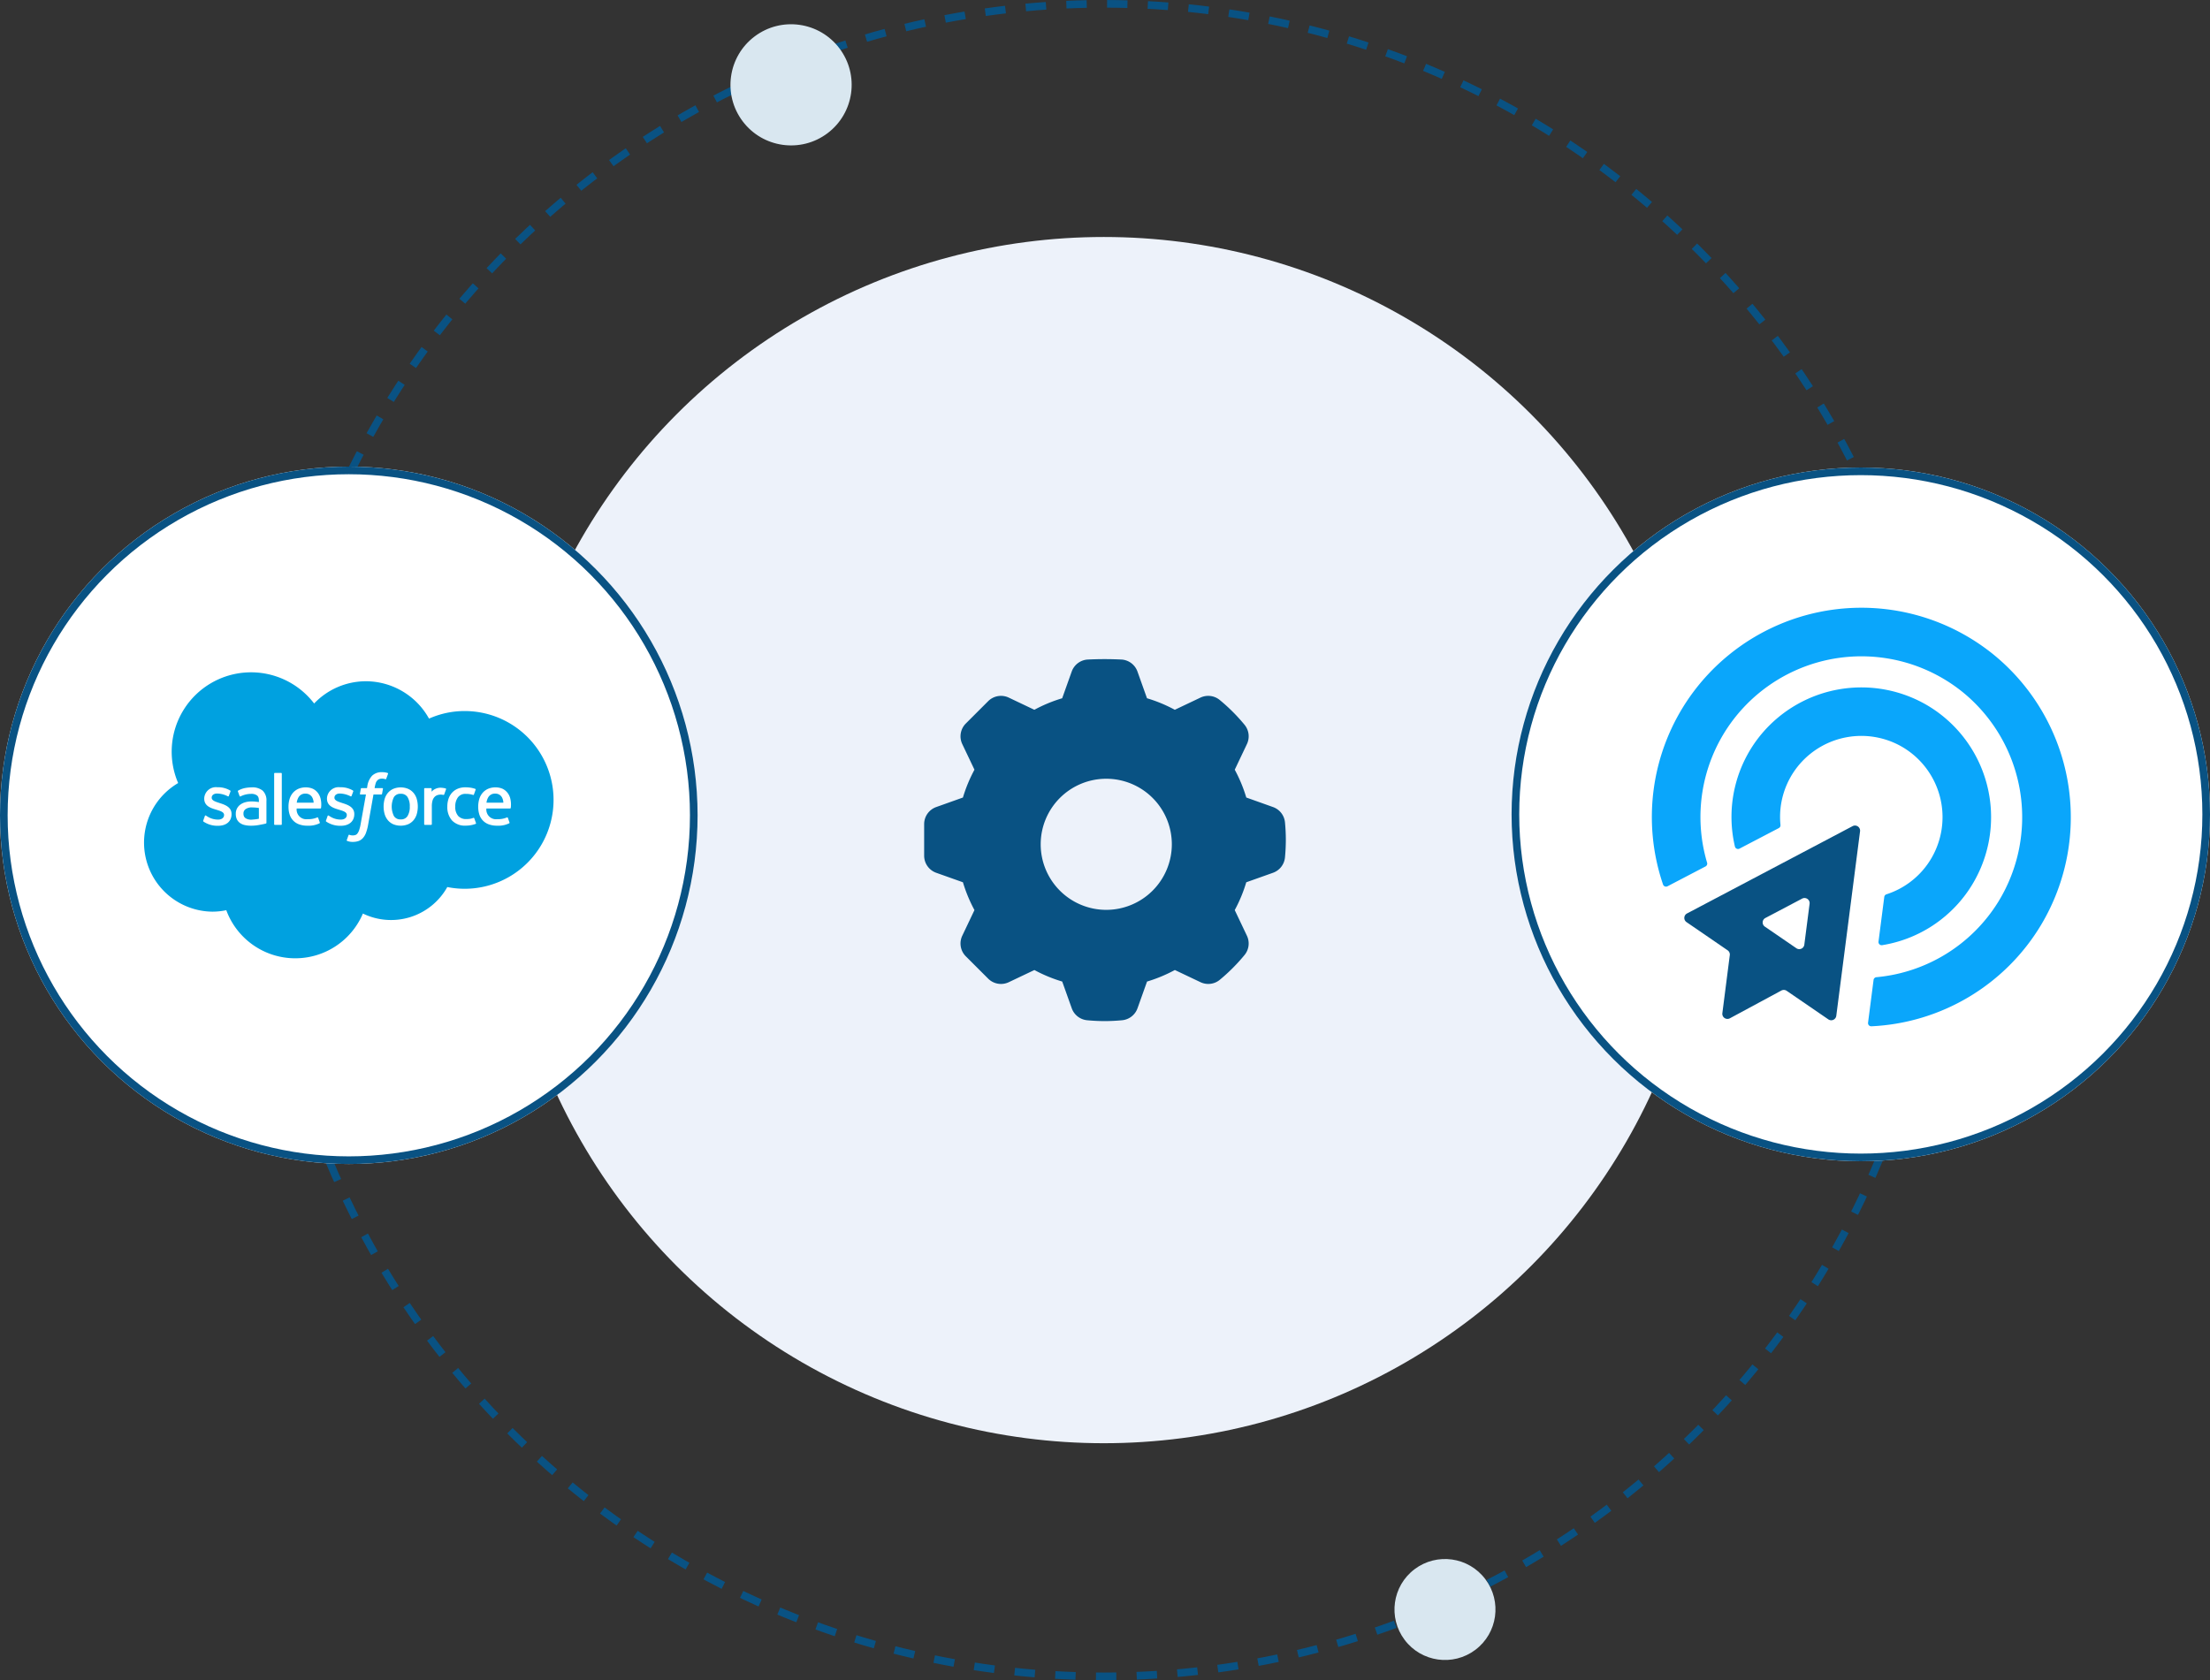 <svg xmlns="http://www.w3.org/2000/svg" width="434.078" height="330.114" viewBox="0 0 434.078 330.114">
  <rect x="0" y="0" width="434.078" height="330.114" fill="#333333" stroke="none"/>
  <g id="Group_2892" data-name="Group 2892" transform="translate(-758.961 -1172.943)">
    <ellipse id="Ellipse_177" data-name="Ellipse 177" cx="118.496" cy="118.496" rx="118.496" ry="118.496" transform="translate(857.276 1219.504)" fill="#edf2fa"/>
    <g id="Ellipse_176" data-name="Ellipse 176" transform="translate(810.254 1172.943)" fill="none" stroke="#095283" stroke-width="1.5" stroke-dasharray="4">
      <ellipse cx="165.518" cy="165.056" rx="165.518" ry="165.056" stroke="none"/>
      <ellipse cx="165.518" cy="165.056" rx="164.768" ry="164.306" fill="none"/>
    </g>
    <ellipse id="Ellipse_180" data-name="Ellipse 180" cx="9.919" cy="9.919" rx="9.919" ry="9.919" transform="translate(1044.729 1475.275) rotate(53)" fill="#d9e7f0"/>
    <ellipse id="Ellipse_183" data-name="Ellipse 183" cx="11.902" cy="11.902" rx="11.902" ry="11.902" transform="translate(916.681 1172.943) rotate(53)" fill="#d9e7f0"/>
    <g id="Group_1605" data-name="Group 1605" transform="translate(1055.86 1264.794)">
      <g id="Ellipse_171" data-name="Ellipse 171" transform="translate(0)" fill="#fff" stroke="#095283" stroke-width="1.5">
        <ellipse cx="68.59" cy="68.15" rx="68.59" ry="68.15" stroke="none"/>
        <ellipse cx="68.59" cy="68.15" rx="67.84" ry="67.4" fill="none"/>
      </g>
      <g id="Group_1556" data-name="Group 1556" transform="translate(27.557 27.548)">
        <g id="Group_883" data-name="Group 883" transform="translate(0 0)">
          <path id="Path_992" data-name="Path 992" d="M-800.841-165.34l-32.519,17.155a.992.992,0,0,0-.417,1.34,1,1,0,0,0,.32.359l8.075,5.54a1,1,0,0,1,.425.947l-1.46,11.407a1,1,0,0,0,.879,1.117,1,1,0,0,0,.6-.114l10.108-5.451a1.013,1.013,0,0,1,1.052.057l8.169,5.6a1,1,0,0,0,1.4-.255,1,1,0,0,0,.169-.436l4.669-36.261a1.006,1.006,0,0,0-.879-1.117A1.009,1.009,0,0,0-800.841-165.34Zm-11.047,23.981-6.178-4.237a.991.991,0,0,1-.264-1.377,1,1,0,0,1,.361-.321l7.213-3.805a1.006,1.006,0,0,1,1.361.409,1.006,1.006,0,0,1,.112.6l-1.037,8.043a1,1,0,0,1-1.13.861A1,1,0,0,1-811.888-141.359Z" transform="translate(840.259 208.256)" fill="#095283" stroke="rgba(0,0,0,0)" stroke-width="1"/>
          <g id="Group_882" data-name="Group 882">
            <path id="Path_1893" data-name="Path 1893" d="M-776.714-224.6a41.2,41.2,0,0,0-59.991,8.164,41.122,41.122,0,0,0-5.2,36.783.629.629,0,0,0,.886.351l7.465-3.9a.619.619,0,0,0,.305-.727,31.56,31.56,0,0,1,4.371-27.044,31.652,31.652,0,0,1,45.971-6.362,31.716,31.716,0,0,1,6.836,41.105,31.526,31.526,0,0,1-23.922,14.793.618.618,0,0,0-.559.536l-1.083,8.4a.627.627,0,0,0,.648.708,41.1,41.1,0,0,0,33.357-19.951A41.245,41.245,0,0,0-776.714-224.6Z" transform="translate(844.094 234.031)" fill="#0aa6fb" stroke="rgba(0,0,0,0)" stroke-width="1"/>
            <path id="Path_1894" data-name="Path 1894" d="M-772.63-168.861a25.533,25.533,0,0,0-7.888-36.525,25.579,25.579,0,0,0-32.462,5.406,25.438,25.438,0,0,0-5.385,22.31.626.626,0,0,0,.9.4l7.718-4.035a.62.62,0,0,0,.327-.614,15.9,15.9,0,0,1,3.812-12,16,16,0,0,1,19.64-3.594,15.981,15.981,0,0,1,5.514,23.188,15.863,15.863,0,0,1-8.148,6.03.621.621,0,0,0-.429.51L-790.165-159a.626.626,0,0,0,.713.7A25.421,25.421,0,0,0-772.63-168.861Z" transform="translate(834.676 224.602)" fill="#0aa6fb" stroke="rgba(0,0,0,0)" stroke-width="1"/>
          </g>
        </g>
      </g>
    </g>
    <path id="Path_2964" data-name="Path 2964" d="M70.376,32.4a2.809,2.809,0,0,0-1.859-2.383l-5.609-2A28.06,28.06,0,0,0,60.414,22l2.555-5.379a2.811,2.811,0,0,0-.367-2.994,34.938,34.938,0,0,0-4.771-4.769,2.81,2.81,0,0,0-2.992-.369l-5.381,2.557a27.861,27.861,0,0,0-6.016-2.494l-2-5.609a2.816,2.816,0,0,0-2.379-1.857,65.886,65.886,0,0,0-6.745,0,2.813,2.813,0,0,0-2.379,1.857l-2,5.609a27.959,27.959,0,0,0-6.018,2.494L16.547,8.489a2.816,2.816,0,0,0-3.195.552L8.966,13.428a2.807,2.807,0,0,0-.55,3.195L10.974,22A28,28,0,0,0,8.48,28.02l-5.611,2A2.812,2.812,0,0,0,1,32.664v6.205A2.815,2.815,0,0,0,2.868,41.52L8.48,43.514a28,28,0,0,0,2.494,6.016L8.416,54.911a2.81,2.81,0,0,0,.55,3.2l4.386,4.384a2.813,2.813,0,0,0,3.195.552l5.381-2.557a27.959,27.959,0,0,0,6.018,2.494l2,5.609a2.818,2.818,0,0,0,2.381,1.859c1.14.107,2.272.165,3.37.165s2.232-.058,3.372-.165a2.818,2.818,0,0,0,2.381-1.859l2-5.607a28.152,28.152,0,0,0,6.016-2.5l5.381,2.557a2.8,2.8,0,0,0,2.992-.367A35.065,35.065,0,0,0,62.6,57.906a2.811,2.811,0,0,0,.367-2.994l-2.555-5.379a28.06,28.06,0,0,0,2.494-6.018l5.609-1.994a2.815,2.815,0,0,0,1.859-2.385c.109-1.15.165-2.283.165-3.368S70.485,33.548,70.376,32.4ZM36.018,50.261A13.629,13.629,0,1,1,49.648,36.632,13.644,13.644,0,0,1,36.018,50.261Z" transform="translate(940.229 1302.193)" fill="#095283" stroke="#095283" stroke-linecap="round" stroke-linejoin="round" stroke-width="1.5"/>
    <g id="Group_2891" data-name="Group 2891">
      <g id="Group_1624" data-name="Group 1624" transform="translate(758.961 1264.618)">
        <g id="Group_1604" data-name="Group 1604" transform="translate(0 0)">
          <g id="Ellipse_171-2" data-name="Ellipse 171" fill="#fff" stroke="#095283" stroke-width="1.5">
            <circle cx="68.509" cy="68.509" r="68.509" stroke="none"/>
            <circle cx="68.509" cy="68.509" r="67.759" fill="none"/>
          </g>
        </g>
      </g>
      <g id="Group_319" data-name="Group 319" transform="translate(719.755 1182.77)">
        <path id="Path_1160" data-name="Path 1160" d="M100.907,128.39a14.067,14.067,0,0,1,10.18-4.371,14.214,14.214,0,0,1,12.385,7.342,17.113,17.113,0,0,1,7-1.488,17.459,17.459,0,1,1,0,34.918,17.179,17.179,0,0,1-3.409-.34,12.652,12.652,0,0,1-16.577,5.207A14.434,14.434,0,0,1,83.653,169a13.24,13.24,0,0,1-2.754.287,13.567,13.567,0,0,1-6.7-25.267,15.591,15.591,0,0,1,26.707-15.633" transform="translate(0)" fill="#00a1e0"/>
        <path id="Path_1161" data-name="Path 1161" d="M120.3,231.5c-.051.131.018.159.034.182a4.718,4.718,0,0,0,.459.277,4.888,4.888,0,0,0,2.4.561c1.647,0,2.667-.876,2.667-2.286v-.028c0-1.3-1.154-1.778-2.237-2.119l-.14-.047c-.816-.265-1.521-.494-1.521-1.029v-.03c0-.46.412-.8,1.05-.8a4.749,4.749,0,0,1,2.093.535s.159.1.217-.051c.032-.082.306-.821.335-.9a.153.153,0,0,0-.08-.187,4.671,4.671,0,0,0-2.359-.634h-.165a2.3,2.3,0,0,0-2.559,2.215v.028c0,1.376,1.161,1.822,2.246,2.133l.175.054c.793.244,1.475.453,1.475,1.011v.027c0,.51-.444.889-1.16.889a3.893,3.893,0,0,1-2.121-.611c-.116-.067-.183-.117-.272-.17a.131.131,0,0,0-.216.074Z" transform="translate(-41.175 -80.102)" fill="#fff"/>
        <path id="Path_1162" data-name="Path 1162" d="M229.911,231.5c-.051.131.018.159.034.182a4.717,4.717,0,0,0,.459.277,4.889,4.889,0,0,0,2.4.561c1.647,0,2.667-.876,2.667-2.286v-.028c0-1.3-1.154-1.778-2.237-2.119l-.14-.047c-.816-.265-1.521-.494-1.521-1.029v-.03c0-.46.412-.8,1.05-.8a4.748,4.748,0,0,1,2.093.535s.159.1.217-.051c.032-.082.306-.821.335-.9a.153.153,0,0,0-.08-.187,4.671,4.671,0,0,0-2.359-.634h-.165a2.3,2.3,0,0,0-2.559,2.215v.028c0,1.376,1.161,1.822,2.246,2.133l.175.054c.793.244,1.476.453,1.476,1.011v.027c0,.51-.445.889-1.161.889a3.893,3.893,0,0,1-2.121-.611c-.116-.067-.184-.114-.271-.17a.14.14,0,0,0-.217.074Z" transform="translate(-126.677 -80.102)" fill="#fff"/>
        <path id="Path_1163" data-name="Path 1163" d="M286.583,228.82a3.387,3.387,0,0,1-.441,1.869,1.477,1.477,0,0,1-1.338.655,1.459,1.459,0,0,1-1.333-.655,4.222,4.222,0,0,1,0-3.731,1.466,1.466,0,0,1,1.333-.646,1.485,1.485,0,0,1,1.339.646,3.364,3.364,0,0,1,.44,1.862m1.375-1.478a3.313,3.313,0,0,0-.626-1.194,3.023,3.023,0,0,0-1.056-.8,3.828,3.828,0,0,0-2.948,0,3.037,3.037,0,0,0-1.057.8,3.369,3.369,0,0,0-.626,1.194,5.525,5.525,0,0,0,0,2.955,3.327,3.327,0,0,0,.627,1.194,2.95,2.95,0,0,0,1.056.8,3.912,3.912,0,0,0,2.948,0,2.954,2.954,0,0,0,1.056-.8,3.313,3.313,0,0,0,.626-1.194,5.5,5.5,0,0,0,0-2.955" transform="translate(-166.891 -80.181)" fill="#fff"/>
        <path id="Path_1164" data-name="Path 1164" d="M343.6,231.1a.131.131,0,0,0-.175-.084,3.145,3.145,0,0,1-.639.183,4.943,4.943,0,0,1-.754.054,2.094,2.094,0,0,1-1.572-.589,2.625,2.625,0,0,1-.59-1.879,2.913,2.913,0,0,1,.527-1.81,1.8,1.8,0,0,1,1.525-.671,4.568,4.568,0,0,1,1.451.208s.109.047.16-.094c.12-.334.21-.573.337-.94a.124.124,0,0,0-.085-.161,5.354,5.354,0,0,0-.917-.231,6.882,6.882,0,0,0-1.029-.07,3.74,3.74,0,0,0-1.532.295,3.175,3.175,0,0,0-1.107.8,3.415,3.415,0,0,0-.669,1.194,4.754,4.754,0,0,0-.224,1.48,3.957,3.957,0,0,0,.915,2.737,3.478,3.478,0,0,0,2.714,1.021,5.593,5.593,0,0,0,1.946-.348.125.125,0,0,0,.056-.163Z" transform="translate(-211.24 -80.156)" fill="#fff"/>
        <path id="Path_1165" data-name="Path 1165" d="M367.542,228.055a2.7,2.7,0,0,1,.374-1.1,1.481,1.481,0,0,1,1.33-.675,1.444,1.444,0,0,1,1.3.675,2.3,2.3,0,0,1,.309,1.1Zm4.628-.973a2.89,2.89,0,0,0-.6-1.089,2.731,2.731,0,0,0-.883-.674,3.4,3.4,0,0,0-1.334-.27,3.629,3.629,0,0,0-1.536.3,3.054,3.054,0,0,0-1.072.818,3.347,3.347,0,0,0-.63,1.208,5.221,5.221,0,0,0-.2,1.486,4.975,4.975,0,0,0,.211,1.486,2.988,2.988,0,0,0,1.844,1.958,4.688,4.688,0,0,0,1.689.273,4.86,4.86,0,0,0,2.343-.468c.051-.029.1-.079.039-.223l-.3-.852a.134.134,0,0,0-.175-.08,4.5,4.5,0,0,1-1.91.343,1.9,1.9,0,0,1-2.134-2.1l4.653,0a.138.138,0,0,0,.135-.121,4.988,4.988,0,0,0-.138-2Z" transform="translate(-232.782 -80.18)" fill="#fff"/>
        <path id="Path_1166" data-name="Path 1166" d="M198.109,228.056a2.721,2.721,0,0,1,.374-1.1,1.481,1.481,0,0,1,1.33-.675,1.447,1.447,0,0,1,1.3.675,2.314,2.314,0,0,1,.308,1.1Zm4.627-.973a2.89,2.89,0,0,0-.595-1.089,2.731,2.731,0,0,0-.883-.674,3.4,3.4,0,0,0-1.334-.27,3.633,3.633,0,0,0-1.536.3,3.054,3.054,0,0,0-1.071.818,3.351,3.351,0,0,0-.63,1.208,5.261,5.261,0,0,0-.2,1.486,4.981,4.981,0,0,0,.211,1.486,2.988,2.988,0,0,0,1.844,1.958,4.689,4.689,0,0,0,1.689.273,4.859,4.859,0,0,0,2.343-.468c.051-.029.1-.079.039-.223l-.3-.852a.135.135,0,0,0-.176-.08,4.492,4.492,0,0,1-1.911.343,1.9,1.9,0,0,1-2.133-2.1l4.653,0a.138.138,0,0,0,.135-.121,4.978,4.978,0,0,0-.139-2Z" transform="translate(-100.615 -80.18)" fill="#fff"/>
        <path id="Path_1167" data-name="Path 1167" d="M151.35,231.068a.946.946,0,0,1-.269-.276,1.127,1.127,0,0,1-.14-.6,1.019,1.019,0,0,1,.415-.9,2.085,2.085,0,0,1,1.349-.336,9.538,9.538,0,0,1,1.263.107v2.116h0a9.477,9.477,0,0,1-1.257.167,2.092,2.092,0,0,1-1.364-.272m1.852-3.27c-.187-.014-.433-.022-.726-.022a4.413,4.413,0,0,0-1.146.147,2.988,2.988,0,0,0-.972.451,2.172,2.172,0,0,0-.923,1.84,2.433,2.433,0,0,0,.213,1.063,1.918,1.918,0,0,0,.608.727,2.545,2.545,0,0,0,.948.411,5.549,5.549,0,0,0,1.232.126,8.4,8.4,0,0,0,1.414-.118c.456-.078,1.017-.191,1.17-.226s.328-.084.328-.084a.146.146,0,0,0,.107-.152l0-4.255a2.6,2.6,0,0,0-.74-2.054,3.165,3.165,0,0,0-2.137-.644,7.671,7.671,0,0,0-1.246.116,4.5,4.5,0,0,0-1.435.524.145.145,0,0,0-.041.187l.328.885a.118.118,0,0,0,.152.076.616.616,0,0,0,.077-.038,4.723,4.723,0,0,1,2.028-.472,1.872,1.872,0,0,1,1.15.3c.254.195.383.488.383,1.108v.2c-.4-.057-.767-.09-.767-.09" transform="translate(-63.913 -80.146)" fill="#fff"/>
        <path id="Path_1168" data-name="Path 1168" d="M321.963,225.7a.125.125,0,0,0-.07-.167,4.033,4.033,0,0,0-.78-.134,2.317,2.317,0,0,0-1.2.193,2.115,2.115,0,0,0-.787.58v-.566a.135.135,0,0,0-.134-.14H317.8a.135.135,0,0,0-.134.14v6.94a.14.14,0,0,0,.14.14h1.223a.14.14,0,0,0,.14-.14v-3.468a4.063,4.063,0,0,1,.154-1.221,1.758,1.758,0,0,1,.407-.685,1.431,1.431,0,0,1,.576-.345,2.245,2.245,0,0,1,.624-.088,2.613,2.613,0,0,1,.511.063.157.157,0,0,0,.169-.126c.08-.213.306-.85.35-.977" transform="translate(-195.145 -80.448)" fill="#fff"/>
        <path id="Path_1169" data-name="Path 1169" d="M256.548,211.616a3.955,3.955,0,0,0-.459-.11,3.632,3.632,0,0,0-.632-.047,2.667,2.667,0,0,0-1.97.707,3.845,3.845,0,0,0-.936,2.111l-.057.314h-1.057a.157.157,0,0,0-.156.135l-.173.969c-.013.094.028.15.151.15h1.029l-1.043,5.823a7.185,7.185,0,0,1-.281,1.147,2.34,2.34,0,0,1-.325.662.866.866,0,0,1-.425.328,1.729,1.729,0,0,1-.548.079,2.056,2.056,0,0,1-.374-.041,1.108,1.108,0,0,1-.252-.081.129.129,0,0,0-.168.074c-.038.1-.312.853-.345.946a.14.14,0,0,0,.072.187,3.79,3.79,0,0,0,.425.125,2.818,2.818,0,0,0,.682.064,3.411,3.411,0,0,0,1.143-.177,2.152,2.152,0,0,0,.86-.6,3.071,3.071,0,0,0,.6-1.042,8.848,8.848,0,0,0,.409-1.562l1.049-5.932H255.3a.156.156,0,0,0,.155-.136l.174-.967c.011-.094-.028-.15-.152-.15h-1.488a6.434,6.434,0,0,1,.246-1.05,1.37,1.37,0,0,1,.328-.5.975.975,0,0,1,.39-.242,1.615,1.615,0,0,1,.5-.071,1.946,1.946,0,0,1,.381.038c.145.031.2.047.239.059.152.047.173,0,.2-.072l.356-.977a.125.125,0,0,0-.086-.162" transform="translate(-141.205 -69.576)" fill="#fff"/>
        <path id="Path_1170" data-name="Path 1170" d="M185.194,222.214a.135.135,0,0,1-.134.14h-1.234a.134.134,0,0,1-.132-.14v-9.931a.134.134,0,0,1,.132-.14h1.234a.135.135,0,0,1,.134.14Z" transform="translate(-90.639 -70.111)" fill="#fff"/>
      </g>
    </g>
  </g>
</svg>
